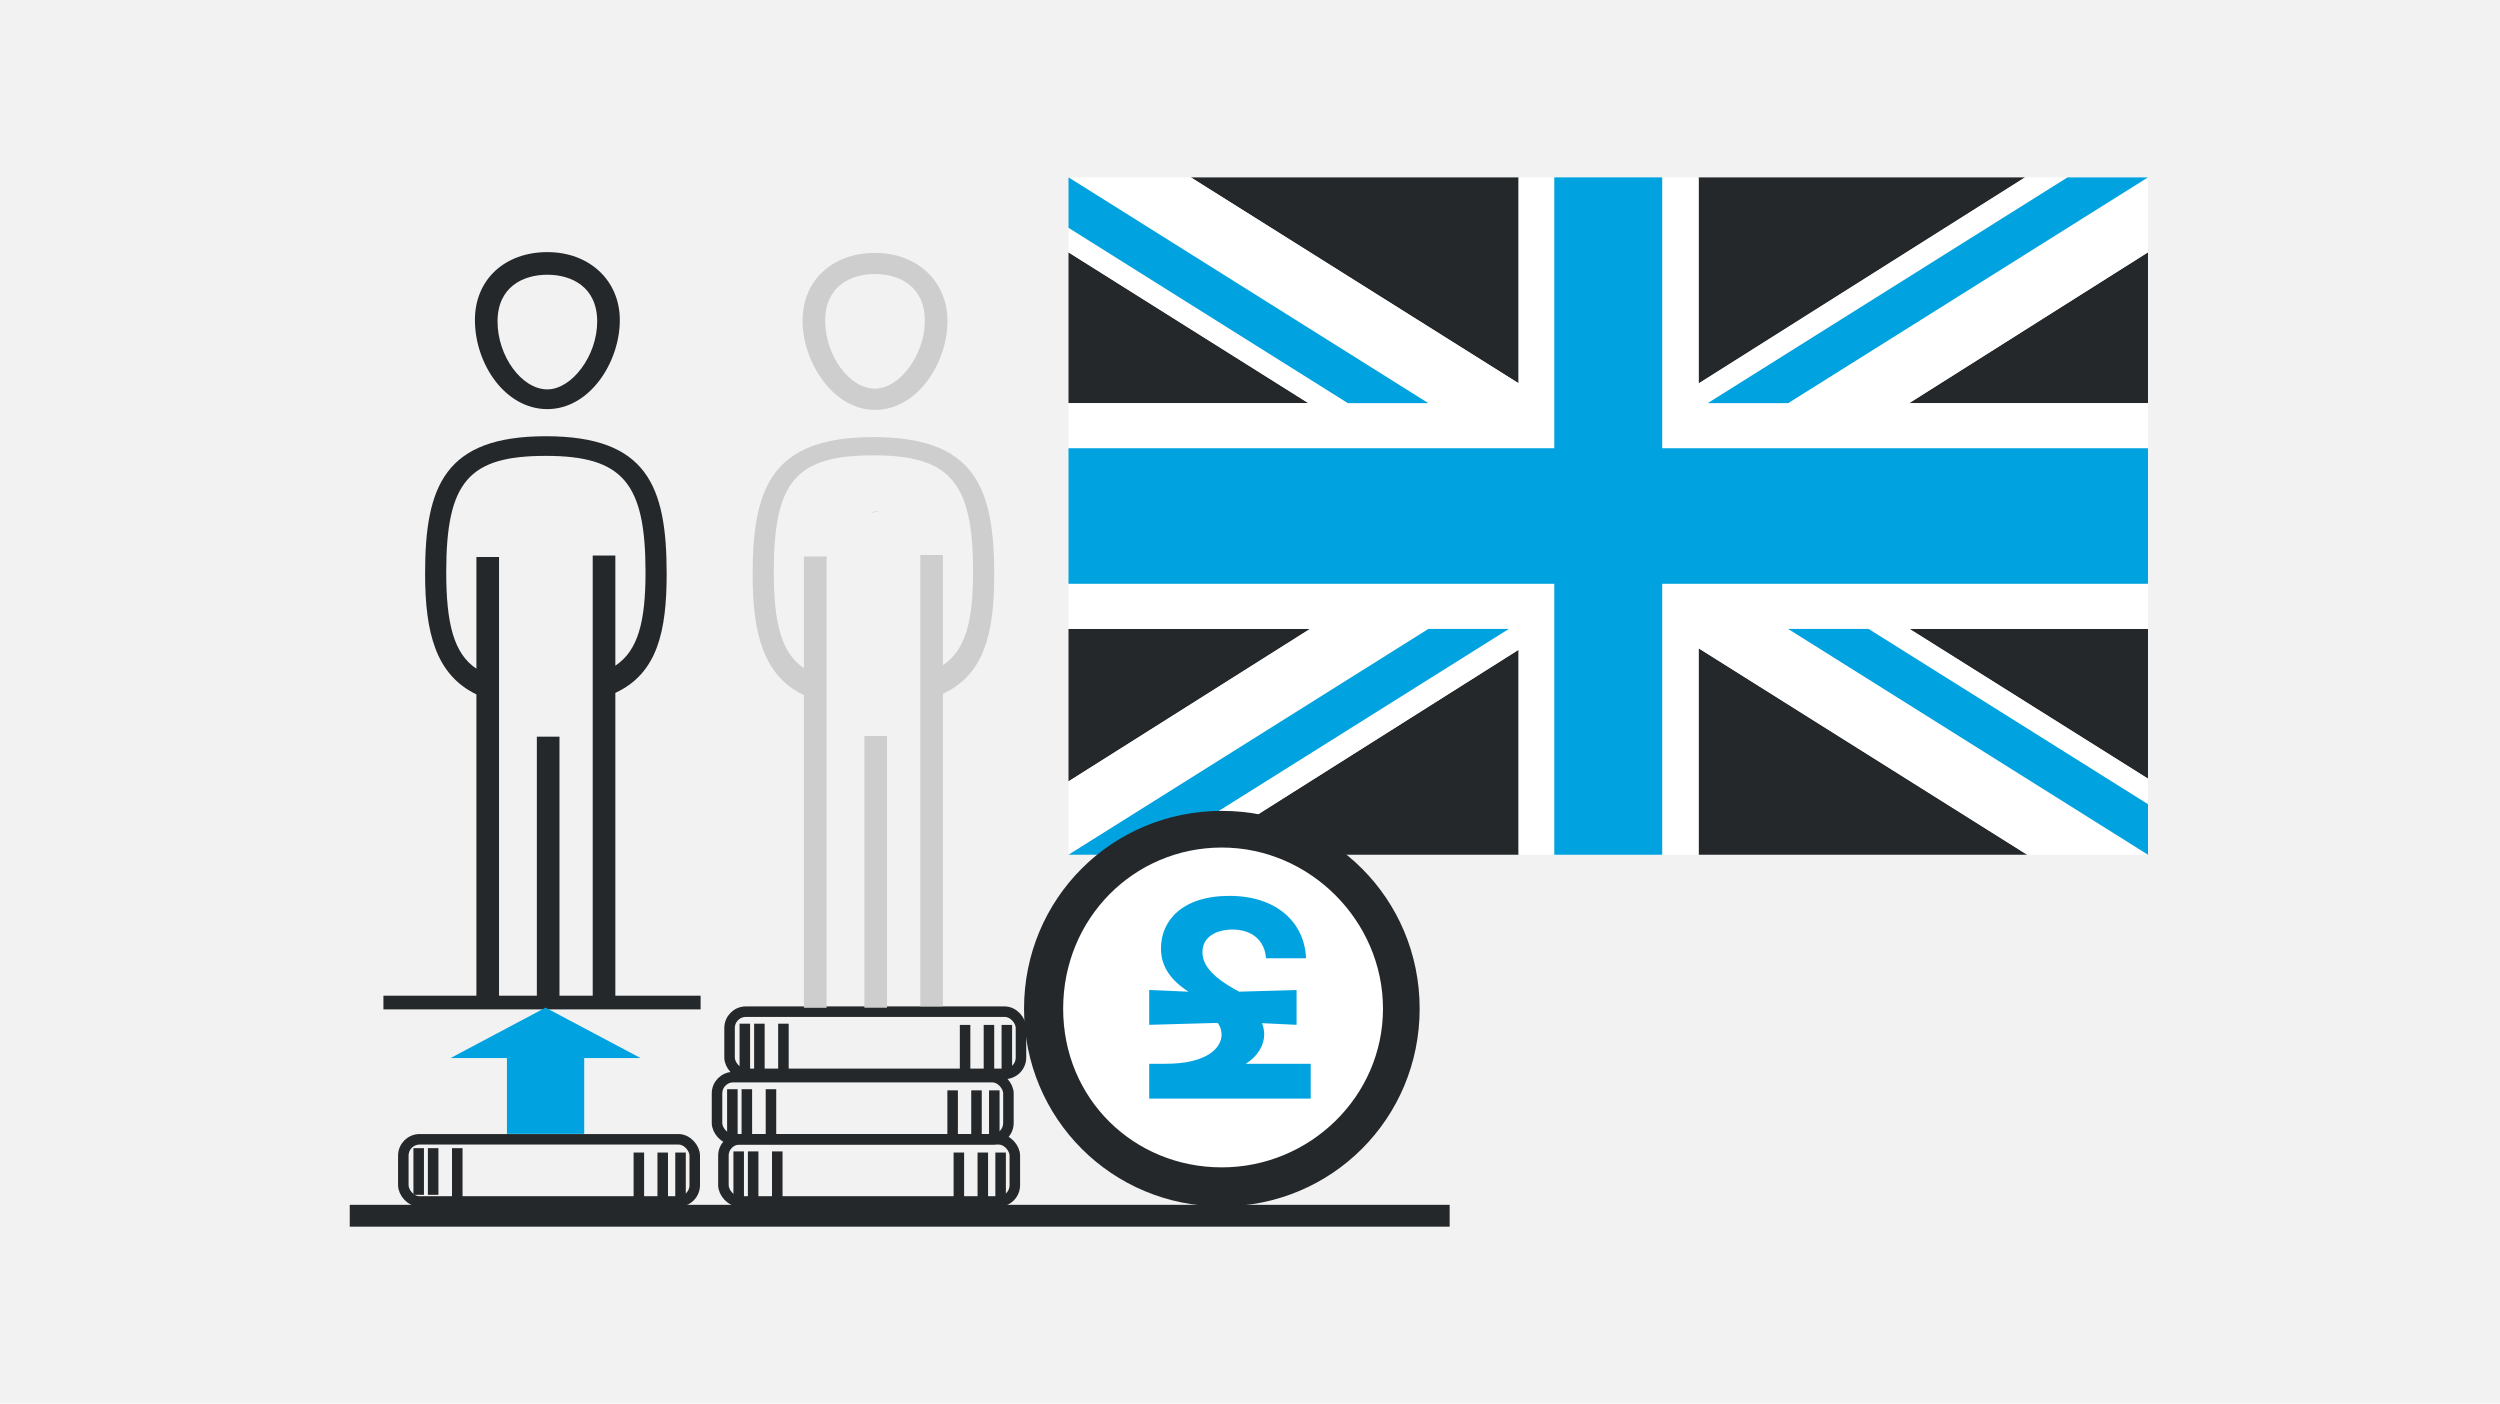 <?xml version="1.0" encoding="UTF-8"?>
<svg xmlns="http://www.w3.org/2000/svg" width="285" height="160" viewBox="0 0 285 160">
  <defs>
    <style>
      .d {
        fill: #25282a;
      }

      .e {
        fill: #25282a;
      }

      .f {
        fill: #00a3e0;
      }

      .g {
        fill: #fff;
      }

      .h, .i {
        fill: none;
      }

      .j {
        fill: #cecece;
      }

      .k {
        fill: #f2f2f2;
      }

      .l {
        fill: #ccc;
      }

      .i {
        stroke: #25282a;
        stroke-miterlimit: 10;
        stroke-width: 1.2px;
      }
    </style>
  </defs>
  <g id="a" data-name="Layer 1">
    <g id="b" data-name="a">
      <rect class="k" x="0" width="285" height="160"/>
      <rect class="h" x="1" y="17.02" width="282" height="125.96"/>
    </g>
  </g>
  <g id="c" data-name="Layer 2">
    <g>
      <polygon class="d" points="244.87 45.96 244.87 28.76 217.64 45.96 244.87 45.96"/>
      <polygon class="d" points="244.87 88.77 244.87 71.7 217.69 71.7 244.87 88.77"/>
      <polygon class="d" points="230.86 20.22 193.64 20.22 193.64 43.72 230.86 20.22"/>
      <polygon class="d" points="193.64 97.44 231.1 97.44 193.64 73.9 193.64 97.44"/>
      <polygon class="d" points="121.81 71.7 121.81 89.08 149.34 71.7 121.81 71.7"/>
      <polygon class="d" points="136.12 97.44 173.12 97.44 173.12 74.07 136.12 97.44"/>
      <polygon class="d" points="173.12 20.22 135.75 20.22 173.12 43.7 173.12 20.22"/>
      <polygon class="d" points="121.81 28.77 121.81 45.96 149.16 45.96 121.81 28.77"/>
      <polygon class="g" points="121.81 66.55 121.81 71.7 149.34 71.7 121.81 89.08 121.81 97.44 162.83 71.7 172 71.7 130.98 97.44 136.12 97.44 173.12 74.07 173.12 97.44 177.19 97.44 177.19 66.55 121.81 66.55"/>
      <polygon class="g" points="189.49 97.44 193.64 97.44 193.64 73.9 231.1 97.44 244.87 97.44 203.85 71.7 213.02 71.7 244.87 91.68 244.87 88.77 217.69 71.7 244.87 71.7 244.87 66.55 189.49 66.55 189.49 97.44"/>
      <polygon class="g" points="177.19 20.22 173.12 20.22 173.12 43.7 135.75 20.22 121.81 20.22 162.83 45.96 153.66 45.96 121.81 25.97 121.81 28.77 149.16 45.96 121.81 45.96 121.81 51.1 177.19 51.1 177.19 20.22"/>
      <polygon class="g" points="203.85 45.96 194.68 45.96 235.7 20.22 230.86 20.22 193.64 43.72 193.64 20.22 189.49 20.22 189.49 51.1 244.87 51.1 244.87 45.96 217.64 45.96 244.87 28.76 244.87 20.22 203.85 45.96"/>
      <polygon class="f" points="189.49 20.22 177.19 20.22 177.19 51.1 121.81 51.1 121.81 66.55 177.19 66.55 177.19 97.44 189.49 97.44 189.49 66.55 244.87 66.55 244.87 51.1 189.49 51.1 189.49 20.22"/>
      <polygon class="f" points="162.83 45.96 121.81 20.22 121.81 25.97 153.66 45.96 162.83 45.96"/>
      <polygon class="f" points="203.85 45.96 244.87 20.22 235.7 20.22 194.68 45.96 203.85 45.96"/>
      <polygon class="f" points="162.83 71.7 121.81 97.44 130.98 97.44 172 71.7 162.83 71.7"/>
      <polygon class="f" points="203.85 71.7 244.87 97.44 244.87 91.68 213.02 71.7 203.85 71.7"/>
    </g>
    <circle class="g" cx="138.71" cy="115.37" r="19.96"/>
    <path class="l" d="M99.26,58.51c.15-.11.34-.19.58-.23.12-.02.24-.03.36-.05"/>
    <path class="l" d="M81.06,58.24c.02.09.03.18.03.27"/>
    <path class="l" d="M96.72,75.2c0-.09,0-.18,0-.27h0"/>
    <path class="l" d="M84.52,74.93c0,.09,0,.18-.01.27"/>
    <path class="l" d="M92.23,89.95c.01-.1.04-.2.07-.3h0"/>
    <path class="l" d="M72.51,89.65c.04.1.07.2.09.3"/>
    <path class="l" d="M92.22,108.65c-.01-.1-.02-.2-.01-.3h0"/>
    <path class="l" d="M69.69,108.35c.02.1.04.2.04.3"/>
    <g>
      <g>
        <path class="e" d="M62.4,46.64c4.82,0,8.26-5.33,8.26-10.16,0-4.48-3.44-7.74-8.26-7.74s-8.26,3.1-8.26,7.74c0,4.99,3.44,10.16,8.26,10.16ZM62.4,31.32c2.75,0,5.68,1.38,5.68,5.33s-2.92,7.74-5.68,7.74c-2.92,0-5.68-3.79-5.68-7.74s2.92-5.33,5.68-5.33Z"/>
        <path class="e" d="M54.31,79.17v35.71h2.58v-51.38h-2.58v12.73c-2.58-1.72-3.44-5.16-3.44-11.01,0-10.33,2.58-13.25,11.36-13.25s11.36,3.1,11.36,13.25c0,5.68-.86,8.95-3.44,10.67v-12.56h-2.58v51.55h2.58v-35.89c4.82-2.24,5.85-7.06,5.85-13.6,0-9.98-2.24-15.66-13.77-15.66s-13.77,5.68-13.77,15.66c0,6.71,1.21,11.53,5.85,13.77h0Z"/>
      </g>
      <rect class="e" x="61.2" y="83.98" width="2.58" height="30.89"/>
    </g>
    <rect class="d" x="39.87" y="137.35" width="125.39" height="2.49"/>
    <rect class="d" x="43.71" y="113.51" width="36.16" height="1.56"/>
    <rect class="i" x="45.98" y="129.88" width="33.22" height="7.09" rx="1.86" ry="1.86"/>
    <line class="i" x1="77.58" y1="131.39" x2="77.58" y2="136.7"/>
    <line class="i" x1="75.55" y1="131.39" x2="75.55" y2="136.97"/>
    <line class="i" x1="72.83" y1="131.39" x2="72.83" y2="136.7"/>
    <line class="i" x1="52.13" y1="130.89" x2="52.13" y2="136.47"/>
    <line class="i" x1="49.38" y1="130.89" x2="49.38" y2="136.21"/>
    <line class="i" x1="47.73" y1="130.89" x2="47.73" y2="136.21"/>
    <rect class="i" x="83.17" y="115.33" width="33.22" height="7.09" rx="1.86" ry="1.86"/>
    <line class="i" x1="114.78" y1="116.84" x2="114.78" y2="122.15"/>
    <line class="i" x1="112.74" y1="116.84" x2="112.74" y2="122.42"/>
    <line class="i" x1="110.02" y1="116.84" x2="110.02" y2="122.15"/>
    <line class="i" x1="89.31" y1="116.7" x2="89.31" y2="122.29"/>
    <line class="i" x1="86.57" y1="116.7" x2="86.57" y2="122.02"/>
    <line class="i" x1="84.91" y1="116.7" x2="84.91" y2="122.02"/>
    <rect class="i" x="82.47" y="129.88" width="33.22" height="7.09" rx="1.86" ry="1.86"/>
    <line class="i" x1="114.07" y1="131.39" x2="114.07" y2="136.7"/>
    <line class="i" x1="112.04" y1="131.39" x2="112.04" y2="136.97"/>
    <line class="i" x1="109.31" y1="131.39" x2="109.31" y2="136.7"/>
    <line class="i" x1="88.61" y1="131.26" x2="88.61" y2="136.84"/>
    <line class="i" x1="85.86" y1="131.26" x2="85.86" y2="136.57"/>
    <line class="i" x1="84.21" y1="131.26" x2="84.21" y2="136.57"/>
    <rect class="i" x="81.74" y="122.79" width="33.22" height="7.09" rx="1.86" ry="1.86"/>
    <line class="i" x1="113.35" y1="124.3" x2="113.35" y2="129.62"/>
    <line class="i" x1="111.32" y1="124.3" x2="111.32" y2="129.88"/>
    <line class="i" x1="108.6" y1="124.3" x2="108.6" y2="129.62"/>
    <line class="i" x1="87.89" y1="124.17" x2="87.89" y2="129.75"/>
    <line class="i" x1="85.14" y1="124.17" x2="85.14" y2="129.48"/>
    <line class="i" x1="83.49" y1="124.17" x2="83.49" y2="129.48"/>
    <polygon class="f" points="73.03 120.62 62.19 114.87 51.36 120.62 57.79 120.62 57.79 129.26 66.6 129.26 66.6 120.62 73.03 120.62"/>
    <g>
      <path class="d" d="M139.29,137.54c-12.53,0-22.55-10.02-22.55-22.55s10.02-22.55,22.55-22.55,22.55,10.02,22.55,22.55-10.02,22.55-22.55,22.55ZM139.29,96.62c-10.02,0-18.09,8.07-18.09,18.37s8.07,18.09,18.09,18.09,18.37-8.07,18.37-18.09-8.35-18.37-18.37-18.37Z"/>
      <path class="f" d="M149.42,121.27v3.97h-18.41v-3.97h1.87c4.73,0,6.38-1.81,6.38-3.33,0-.48-.16-.95-.44-1.33l-7.81.22v-3.97l4.48.19c-2.32-1.49-3.14-3.14-3.14-4.95,0-3.08,2.35-5.97,7.81-5.97s8.57,3.11,8.73,7.11h-4.57c-.13-2-1.56-3.27-3.81-3.27-1.9,0-3.43.86-3.43,2.57,0,1.21.73,2.7,4.19,4.51l6.54-.19v3.97l-3.94-.19c.16.41.25.86.25,1.27,0,1.24-.73,2.51-2.1,3.36h7.4Z"/>
    </g>
    <g>
      <rect class="j" x="98.54" y="83.9" width="2.58" height="30.98"/>
      <path class="j" d="M99.75,46.73c4.82,0,8.26-5.33,8.26-10.16,0-4.48-3.44-7.74-8.26-7.74s-8.26,3.1-8.26,7.74,3.44,10.16,8.26,10.16ZM99.75,31.24c2.75,0,5.68,1.38,5.68,5.33s-2.92,7.74-5.68,7.74c-2.92,0-5.68-3.79-5.68-7.74s2.92-5.33,5.68-5.33Z"/>
      <path class="j" d="M113.34,65.49c0-9.98-2.24-15.66-13.77-15.66h0c-11.53,0-13.77,5.68-13.77,15.66,0,6.71,1.21,11.53,5.85,13.77v35.63h2.58v-51.45h-2.58v12.73c-2.58-1.72-3.44-5.16-3.44-11.01,0-10.33,2.58-13.25,11.36-13.25h0c8.78,0,11.36,3.1,11.36,13.25,0,5.68-.86,8.95-3.44,10.67v-12.56h-2.58v51.45h2.58v-35.63c4.82-2.24,5.85-7.06,5.85-13.6Z"/>
    </g>
  </g>
</svg>